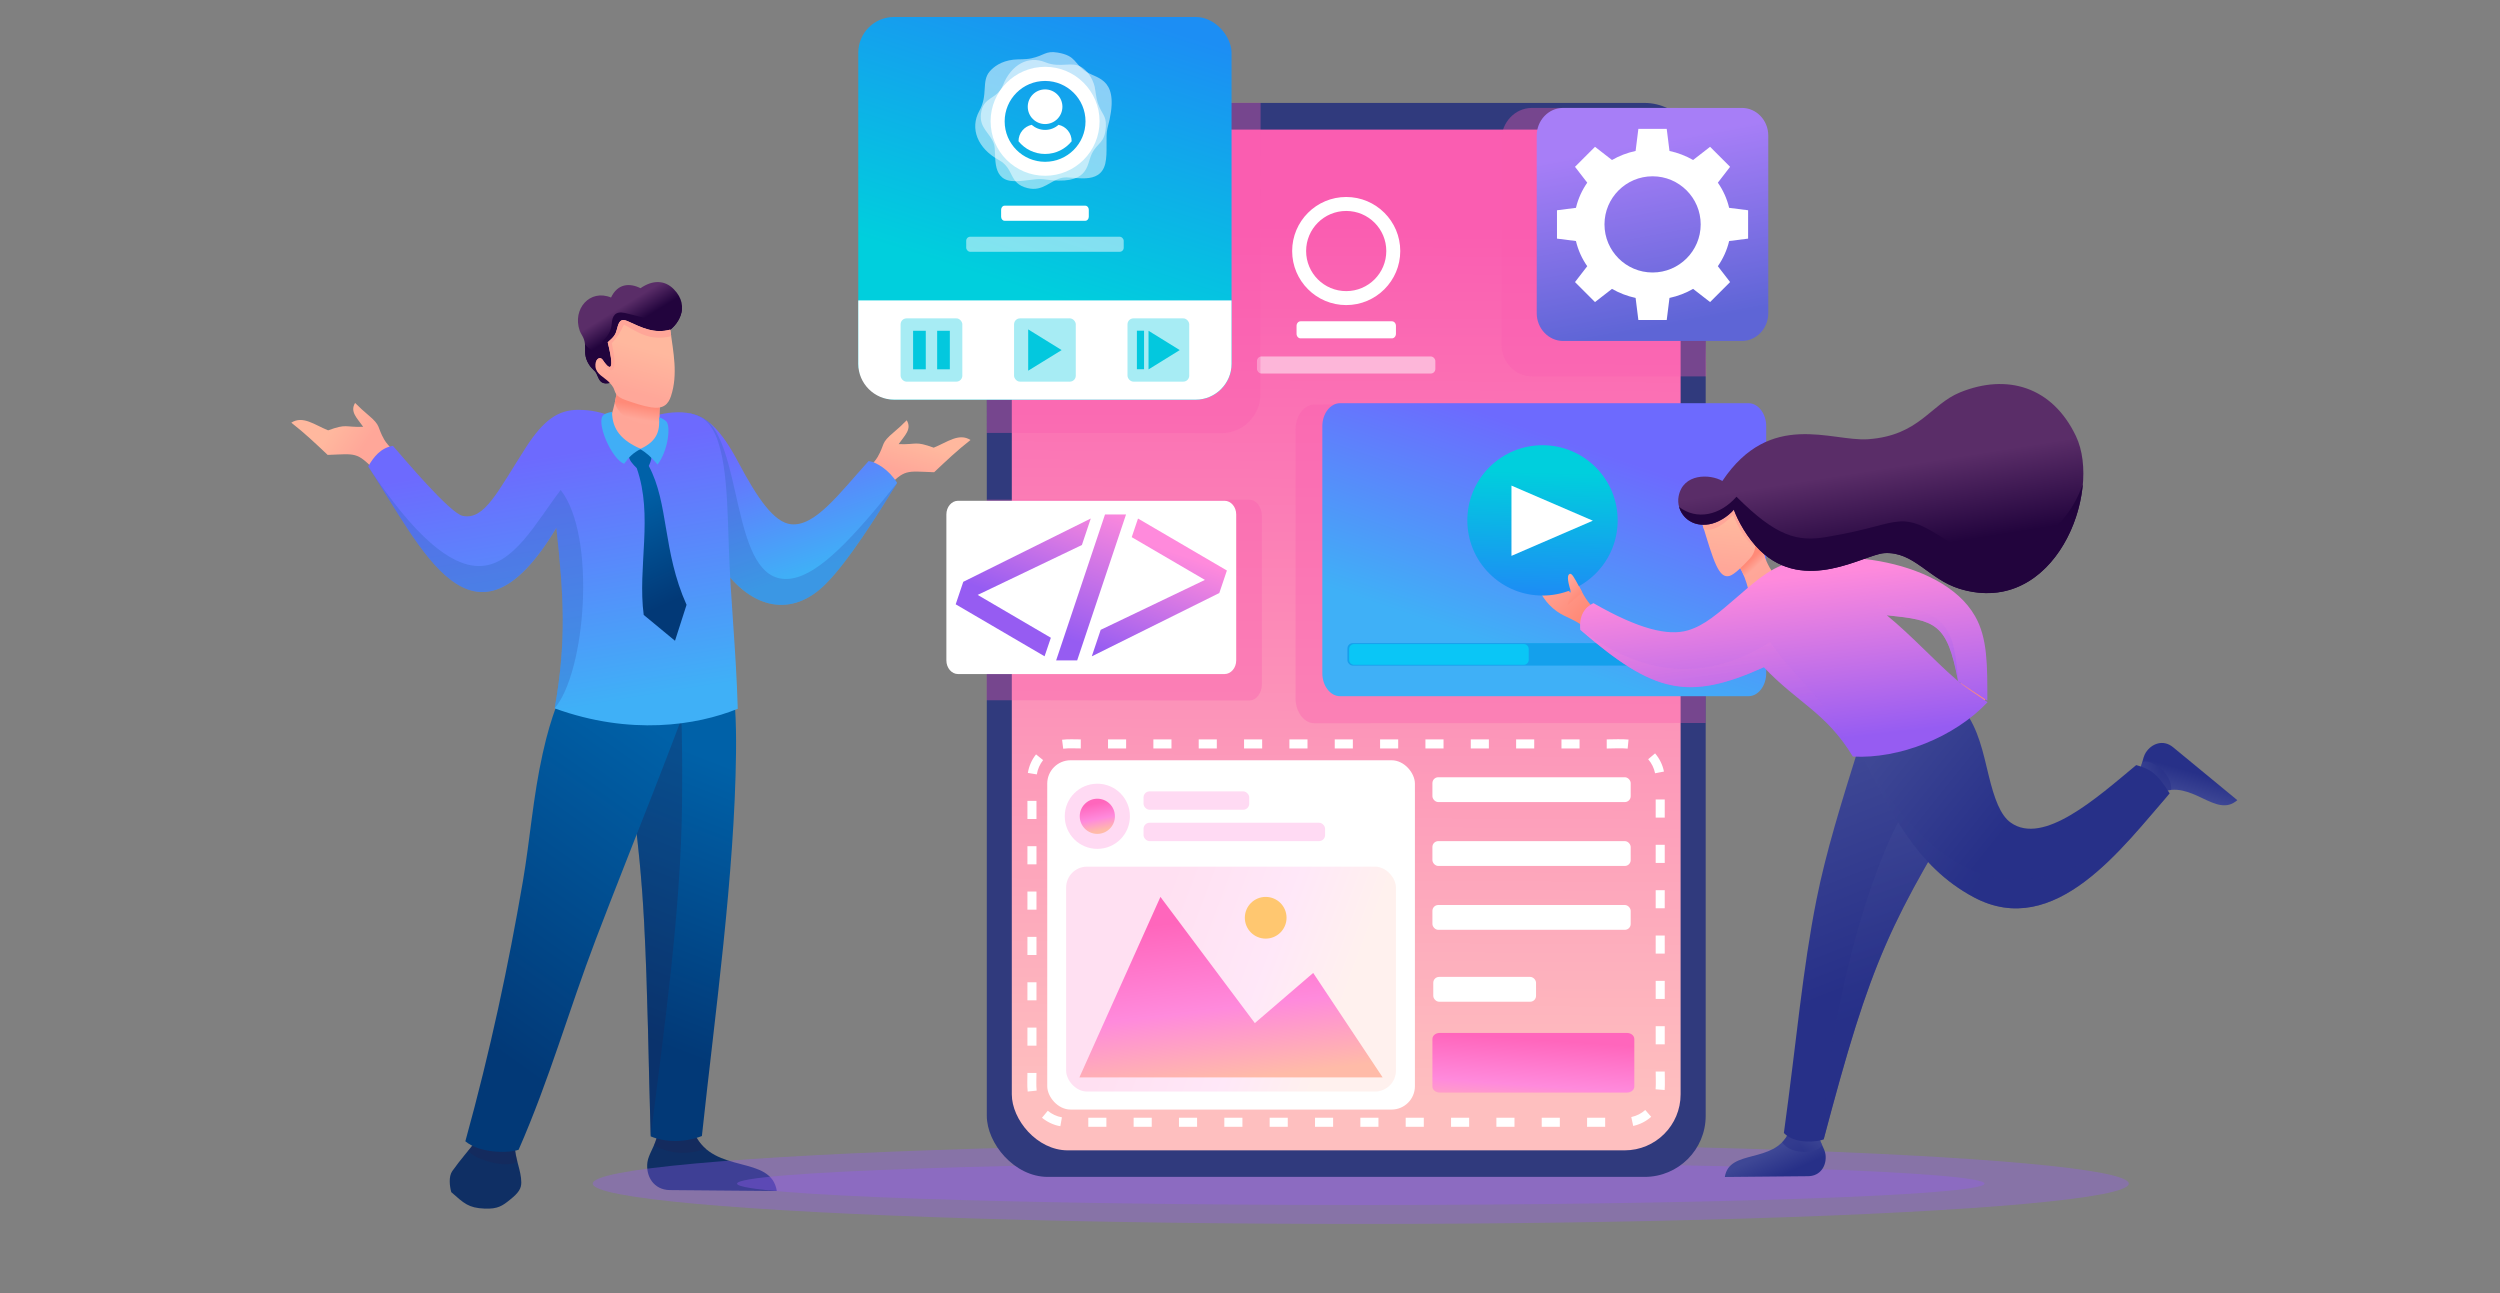 <?xml version="1.0" encoding="UTF-8"?><svg xmlns="http://www.w3.org/2000/svg" width="290" height="150" xmlns:xlink="http://www.w3.org/1999/xlink" viewBox="0 0 290 150"><rect x="0" y="0" width="290" height="150" fill="#808080" stroke="none"/><defs><linearGradient id="b" x1="38.81" y1="49.21" x2="42.4" y2="51.59" gradientUnits="userSpaceOnUse"><stop offset="0" stop-color="#ffb89e"/><stop offset="1" stop-color="#ffa799"/></linearGradient><linearGradient id="c" x1="106.96" y1="51.57" x2="105.9" y2="55.08" xlink:href="#b"/><linearGradient id="d" x1="90.28" y1="50.32" x2="95.42" y2="65.76" gradientUnits="userSpaceOnUse"><stop offset="0" stop-color="#6d6afe"/><stop offset="1" stop-color="#3fb0f7"/></linearGradient><linearGradient id="e" x1="82.21" y1="87.86" x2="70.22" y2="118.79" gradientUnits="userSpaceOnUse"><stop offset="0" stop-color="#0061a8"/><stop offset="1" stop-color="#023977"/></linearGradient><linearGradient id="f" x1="77.55" y1="85.48" x2="53.58" y2="119.19" xlink:href="#e"/><linearGradient id="g" x1="63.14" y1="52.94" x2="67.96" y2="82" xlink:href="#d"/><linearGradient id="h" x1="74.05" y1="46.98" x2="73.79" y2="48.58" gradientUnits="userSpaceOnUse"><stop offset="0" stop-color="#ff8a78"/><stop offset="1" stop-color="#ffa799"/></linearGradient><linearGradient id="i" x1="71.93" y1="35.68" x2="73.25" y2="37.83" gradientUnits="userSpaceOnUse"><stop offset="0" stop-color="#5a2d68"/><stop offset="1" stop-color="#22043d"/></linearGradient><linearGradient id="j" x1="74.52" y1="40.29" x2="73.07" y2="45.42" xlink:href="#b"/><linearGradient id="k" x1="72.95" y1="57.23" x2="78.47" y2="69.59" xlink:href="#e"/><linearGradient id="l" x1="156.43" y1="26.07" x2="155.86" y2="127.47" gradientUnits="userSpaceOnUse"><stop offset="0" stop-color="#fa5db1"/><stop offset="1" stop-color="#febfbf"/></linearGradient><linearGradient id="m" x1="128.52" y1="1.18" x2="118.26" y2="33.44" gradientUnits="userSpaceOnUse"><stop offset="0" stop-color="#1c8ef4"/><stop offset="1" stop-color="#00cfdd"/></linearGradient><linearGradient id="n" x1="183.26" y1="51.63" x2="175.19" y2="75.36" xlink:href="#d"/><linearGradient id="o" x1="228.56" y1="80.5" x2="227.91" y2="81.16" xlink:href="#h"/><linearGradient id="p" x1="183.79" y1="71.09" x2="179.05" y2="66.6" xlink:href="#h"/><linearGradient id="q" x1="205.31" y1="133.63" x2="206.55" y2="136.42" gradientUnits="userSpaceOnUse"><stop offset="0" stop-color="#3e4795"/><stop offset="1" stop-color="#273088"/></linearGradient><linearGradient id="r" x1="210.56" y1="131.59" x2="208.65" y2="132.64" xlink:href="#q"/><linearGradient id="s" x1="210.53" y1="89.97" x2="219.47" y2="112.82" xlink:href="#q"/><linearGradient id="t" x1="213.61" y1="98.76" x2="219.6" y2="117.14" xlink:href="#q"/><linearGradient id="u" x1="253.49" y1="92.26" x2="254.27" y2="89.53" xlink:href="#q"/><linearGradient id="v" x1="248.22" y1="89.85" x2="250.66" y2="90.33" xlink:href="#q"/><linearGradient id="w" x1="221.5" y1="82.8" x2="234.93" y2="93.54" xlink:href="#q"/><linearGradient id="x" x1="219.22" y1="85.44" x2="234.72" y2="94.72" xlink:href="#q"/><linearGradient id="y" x1="203.48" y1="64.55" x2="204.18" y2="65.29" xlink:href="#h"/><linearGradient id="z" x1="200.68" y1="60.41" x2="200.08" y2="65.95" xlink:href="#b"/><linearGradient id="aa" x1="208.21" y1="86.31" x2="206.02" y2="67.09" gradientUnits="userSpaceOnUse"><stop offset="0" stop-color="#965cf2"/><stop offset="1" stop-color="#ff8adc"/></linearGradient><linearGradient id="ab" x1="222.73" y1="78.47" x2="221.91" y2="67.8" xlink:href="#aa"/><linearGradient id="ac" x1="200.3" y1="87.75" x2="197.57" y2="70.26" xlink:href="#aa"/><linearGradient id="ad" x1="217.9" y1="54.42" x2="219.43" y2="64.04" xlink:href="#i"/><linearGradient id="ae" x1="178.71" y1="68.7" x2="179.07" y2="54.78" gradientTransform="translate(95.09 -108.84) rotate(45)" xlink:href="#m"/><linearGradient id="af" x1="183.14" y1="69.5" x2="181.32" y2="67.66" xlink:href="#h"/><linearGradient id="ag" x1="189.95" y1="16.69" x2="193.89" y2="37.76" gradientUnits="userSpaceOnUse"><stop offset="0" stop-color="#a77ef7"/><stop offset="1" stop-color="#5e65d6"/></linearGradient><linearGradient id="ah" x1="132.36" y1="77.22" x2="136.79" y2="64.29" xlink:href="#aa"/><linearGradient id="ai" x1="124.44" y1="74.33" x2="129.75" y2="58.84" xlink:href="#aa"/><linearGradient id="aj" x1="117.28" y1="69.41" x2="121.7" y2="56.49" xlink:href="#aa"/><linearGradient id="ak" x1="178.06" y1="120.59" x2="177.42" y2="130.09" gradientUnits="userSpaceOnUse"><stop offset="0" stop-color="#ff66bc"/><stop offset=".56" stop-color="#ff8adc"/><stop offset="1" stop-color="#ffbba8"/></linearGradient><linearGradient id="al" x1="127" y1="93.22" x2="127.63" y2="96.39" xlink:href="#ak"/><linearGradient id="am" x1="133.3" y1="110.01" x2="155.63" y2="118.4" xlink:href="#ak"/><linearGradient id="an" x1="140.64" y1="106.52" x2="142.84" y2="125.27" xlink:href="#ak"/></defs><g style="isolation:isolate;"><g id="a"><rect width="290" height="150" style="fill:none;"/><g><g><path d="M45.72,52.4c-.53-.59-.92-1.01-1.14-1.39-.89-1.55-.31-1.57-1.89-2.89-.51-.42-.95-.84-1.5-1.38-.62,1.04,.23,1.75,.94,2.77-2.17,.08-1.84-.4-4.07,.41-1.57-.63-2.92-1.75-4.27-.89,1.55,1.21,2.79,2.39,4.22,3.74,3.29-.12,3.35-.37,5.49,1.8,.74-.43,1.88-1.24,2.21-2.16Z" style="fill:url(#b); fill-rule:evenodd;"/><g><path d="M100.66,54.41c.53-.59,.92-1.01,1.14-1.39,.89-1.55,.31-1.57,1.89-2.89,.51-.42,.95-.84,1.49-1.38,.62,1.04-.23,1.75-.94,2.77,2.17,.08,1.84-.4,4.07,.41,1.57-.63,2.92-1.75,4.27-.89-1.55,1.21-2.79,2.39-4.22,3.74-3.29-.12-3.35-.37-5.49,1.8-.74-.43-1.88-1.24-2.21-2.16Z" style="fill:url(#c); fill-rule:evenodd;"/><g><path d="M100.77,53.48c.84,.11,2.35,.99,3.3,2.54-2.44,3.95-5.64,9.05-8.27,11.7-3.94,3.97-8.6,2.95-12.06-1.94-1.86-3.55-5.75-18.18-3.66-17.81,1.86,.33,3.55,1.86,5.52,5.57,2.3,4.34,4.19,7.04,6.14,7.27,2.8,.32,5.61-3.57,9.03-7.34Z" style="fill:url(#d); fill-rule:evenodd;"/><path d="M104.07,56.02c-2.44,3.95-5.64,9.05-8.27,11.7-3.94,3.97-8.6,2.95-12.06-1.94-1.86-3.55-5.75-18.18-3.66-17.81,.77,.14,1.5,.48,2.24,1.09,3.92,4.29,2.7,19.25,9.61,18.03,3.16-.56,7.02-4.67,12.14-11.08Z" style="fill:#3469c0; fill-rule:evenodd; mix-blend-mode:multiply; opacity:.35;"/></g></g><g><g><path d="M52.36,138.3c1.47,1.29,1.97,1.82,3.86,1.9,1.55,.06,2.08-.34,2.96-1.05,.99-.79,1.3-1.29,1.29-2.01-.01-1.37-.7-2.62-.78-4.33l-3.11,.14-1.34-.63c-.6,.79-1.88,2.25-2.78,3.53-.44,.63-.3,1.78-.11,2.45Z" style="fill:#0f2f64; fill-rule:evenodd;"/><path d="M60.02,134.72c-.15-.58-.28-1.21-.31-1.91l-3.11,.14-1.34-.63c-.24,.31-.58,.73-.96,1.19,1.21,1.3,4.93,2.02,5.72,1.2Z" style="fill:#1e2353; fill-rule:evenodd; mix-blend-mode:multiply; opacity:.3;"/></g><g><path d="M76.25,131.66c-.25,1.27-1.03,2.23-1.15,3.16-.21,1.6,.71,3.21,2.61,3.23l12.4,.11c-.66-4.24-7.29-1.89-9.51-6.59l-2.89,.16-1.46-.08Z" style="fill:#0f2f64; fill-rule:evenodd;"/><path d="M76.25,131.66c-.08,.41-.22,.79-.37,1.15,1.16,.81,3.4,1.35,6,.46-.5-.44-.94-.98-1.28-1.69l-2.89,.16-1.46-.08Z" style="fill:#1e2353; fill-rule:evenodd; mix-blend-mode:multiply; opacity:.3;"/></g><g><path d="M84.75,77.58c.51,3.04,.67,5.94,.63,9.72-.16,14.2-2.44,30.29-3.96,44.48-2.02,.78-4.25,.74-5.94,.04-.25-8.22-.33-16.68-.76-24.8-.54-10.23-1.83-18.23-4.16-30.98l9.6-.33,4.59,1.87Z" style="fill:url(#e); fill-rule:evenodd;"/><path d="M78.65,77.58c.51,3.04,.51,11.79,.47,15.57-.14,12.67-2.08,26.13-3.64,38.67-.25-8.22-.33-16.68-.76-24.8-.47-8.96-1.52-16.2-3.34-26.44l7.27-3Z" style="fill:#1e2353; fill-rule:evenodd; mix-blend-mode:multiply; opacity:.3;"/></g><path d="M65.76,78.64c-.76,2.3-1.76,4.03-2.8,8.73-1.14,5.11-1.46,9.92-2.31,14.89-1.67,9.73-3.76,19.59-6.67,30.13,1.68,1.4,4.98,1.4,6.18,.98,3.59-8.18,5.81-16.16,8.97-24.45,4.34-11.36,9.07-22.74,12.82-33.53l-16.18,3.25Z" style="fill:url(#f); fill-rule:evenodd;"/></g><g><path d="M67.07,47.54c-2.33,0-4.03,1.2-6.06,4.35-3.27,5.09-4.8,8.49-7.34,7.95-1.48-.31-6.8-6.64-8.09-8.12-1.41,.22-2.26,1.31-2.87,2.39,6.16,9.34,12.09,23.36,21.83,7.12,.83,7.73,1.21,13.03-.2,20.94,8.77,3.18,16.44,1.99,21.24,.05-.21-7.21-.82-12.14-1.05-19.16-.2-6.32-.32-13.17-3.28-14.68-2.7-1.38-6.13,.22-7.52,.32-2.5,.17-3.35-1.15-6.66-1.16Z" style="fill:url(#g); fill-rule:evenodd;"/><path d="M65.04,56.84c-2.84,3.69-5.48,8.9-9.56,8.82-3.22-.06-7.31-3.3-12.78-11.55,6.16,9.34,12.09,23.36,21.83,7.12,.83,7.73,1.21,13.03-.2,20.94,3.62-4.19,4.87-20.03,.71-25.33Z" style="fill:#3469c0; fill-rule:evenodd; mix-blend-mode:multiply; opacity:.35;"/></g><g><g><g><path d="M71.66,44.92c-.22,1.26-.41,2.23-.79,3.45,.31,1.99,1.81,3.75,3.62,3.73,1.56-.02,2.35-2.33,1.99-3.67,0-.63,.04-1.16,.1-1.79l-3.73-1.61-1.18-.1Z" style="fill:#ffa698; fill-rule:evenodd;"/><path d="M71.66,44.92c-.06,.37-.27,1.46-.34,1.79,.65,2.3,3.71,2.69,5.13,2.54,0-.63,.06-1.99,.12-2.62l-3.73-1.61-1.18-.1Z" style="fill:url(#h); fill-rule:evenodd;"/></g><g><path d="M70.88,44.39c-.99,.25-1.26-.07-1.54-.72-.28-.67-.25-.48-.71-.99-.22-.24-.37-.48-.49-.73-.38-.83-.22-1.35-.28-2-.07-.81-.44-1.09-.62-1.61-.86-2.49,1.18-4.84,3.64-3.83,.76-1.6,2.13-1.72,3.42-1.08,1.4-.97,2.8-.96,3.85,.11,2.05,2.07,.4,4.36-.88,5.03l-3.99,3.24-2.4,2.59Z" style="fill:url(#i); fill-rule:evenodd;"/><path d="M70.88,44.39c-.99,.25-1.26-.07-1.54-.72-.28-.67-.25-.48-.71-.99-.22-.24-.37-.48-.49-.73-.38-.83-.22-1.35-.28-2v-.03c.69,1.03,2.02,1.15,2.05-.36,.62-.56,1-1.23,1.05-1.98,.06-.96,.42-1.51,1.51-1.28,2.51,.54,4.61,1.7,6.64-.49-.08,1.25-1.03,2.33-1.84,2.75l-3.99,3.24-2.4,2.59Z" style="fill:#22043d; fill-rule:evenodd;"/><g><path d="M77.75,38.24c.35,2.58,.92,5.2,.08,7.72-.31,.92-.85,1.51-2.27,1.3-.98-.15-2.02-.52-2.93-.83-1.39-.47-1.23-1.02-1.49-1.48-.1-.18-.26-.39-.49-.62-.58-.59-1.49-.92-1.58-1.81-.08-.82,.51-1.29,.86-.75,.49,.76,1.58,2.01,.56-2.07,.79-.68,.93-.93,1.1-1.62,.17-.67,.37-1.21,1.18-.84,1.67,.76,3.12,1.51,4.99,.99Z" style="fill:url(#j); fill-rule:evenodd;"/><path d="M77.75,38.24c.03,.25,.07,.5,.11,.76-2.49,.59-3.81-.43-5.48-1.35-.51,1.02-.64,1.32-1.41,2.17,.04,.28,.44,1.86,.29,2.65-.12,.65-.47,.58-.86,.21-.26-.24-.88-1.37-1.29-.61,.12-.51,.55-.72,.83-.29,.49,.76,1.58,2.01,.56-2.07,.79-.68,.93-.93,1.1-1.62,.17-.67,.37-1.21,1.18-.84,1.67,.76,3.12,1.51,4.99,.99Z" style="fill:#ffa698; fill-rule:evenodd;"/></g></g></g><path d="M73.87,54.33c1.93,5.51,.07,11.45,.8,17l3.63,3,1.34-4.17c-2.8-6.26-2.04-11.74-4.38-16.11,.6-1.25,.19-1.46-.04-1.68-.27-.26,.02-.25-.97-.25-.65,0-1.32-.02-1.31,.69,0,.55,.42,.99,.94,1.51Z" style="fill:url(#k); fill-rule:evenodd;"/><path d="M71,47.77c-.58,.12-1.02,.25-1.16,.6-.49,1.19,1.21,4.93,2.56,5.43,.57-.81,1.04-1.25,1.93-1.73-2.21-.96-3.33-2.24-3.33-4.3Z" style="fill:#40aef6; fill-rule:evenodd;"/><path d="M76.46,48.42c.44,.1,.8,.43,.87,.51,.51,.73,.08,3.5-1.06,4.96-.7-.88-1.34-1.39-2.01-1.81,2.2-.98,2.25-2.37,2.2-3.66Z" style="fill:#40aef6; fill-rule:evenodd;"/></g></g><g><ellipse cx="157.85" cy="137.3" rx="89.09" ry="4.68" style="fill:#955cf1; mix-blend-mode:multiply; opacity:.35;"/><path d="M157.85,134.82c39.96,0,72.35,1.11,72.35,2.48s-32.39,2.48-72.35,2.48-72.35-1.11-72.35-2.48,32.39-2.48,72.35-2.48Z" style="fill:#955cf1; fill-rule:evenodd; mix-blend-mode:multiply; opacity:.35;"/></g><g><rect x="114.47" y="11.94" width="83.39" height="124.58" rx="7.08" ry="7.08" style="fill:#303a7d;"/><rect x="117.37" y="15.03" width="77.58" height="118.41" rx="6.49" ry="6.49" style="fill:url(#l);"/><g><path d="M156.16,22.85c3.46,0,6.27,2.81,6.27,6.27s-2.81,6.27-6.27,6.27-6.27-2.81-6.27-6.27,2.81-6.27,6.27-6.27h0Zm0,1.62c-2.57,0-4.65,2.08-4.65,4.65s2.08,4.65,4.65,4.65,4.65-2.08,4.65-4.65-2.08-4.65-4.65-4.65Z" style="fill:#fff; fill-rule:evenodd;"/><path d="M150.86,37.27h10.61c.25,0,.46,.24,.46,.53v.92c0,.29-.21,.53-.46,.53h-10.61c-.25,0-.46-.24-.46-.53v-.92c0-.29,.21-.53,.46-.53Z" style="fill:#fff; fill-rule:evenodd;"/><rect x="145.81" y="41.35" width="20.69" height="1.98" rx=".53" ry=".53" style="fill:#fff; opacity:.5;"/></g></g><g><path d="M114.6,11.76l17.73,.16h13.9l-.02,33.81c0,2.48-2.03,4.52-4.51,4.51l-27.24-.02,.14-38.47Z" style="fill:#f95db0; fill-rule:evenodd; mix-blend-mode:multiply; opacity:.35;"/><g><rect x="99.56" y="1.97" width="43.3" height="44.39" rx="4.15" ry="4.15" style="fill:url(#m);"/><path d="M142.86,34.85v7.36c0,2.28-1.87,4.15-4.15,4.15h-35c-2.28,0-4.15-1.87-4.15-4.15v-7.36h43.3Z" style="fill:#fff; fill-rule:evenodd;"/><g><g><rect x="104.47" y="36.93" width="7.16" height="7.34" rx=".69" ry=".69" style="fill:#03c8de; opacity:.35;"/><g><rect x="105.92" y="38.37" width="1.47" height="4.47" style="fill:#03c8de;"/><rect x="108.71" y="38.37" width="1.47" height="4.47" style="fill:#03c8de;"/></g></g><g><rect x="117.63" y="36.93" width="7.16" height="7.34" rx=".69" ry=".69" style="fill:#03c8de; opacity:.35;"/><polygon points="119.27 38.21 123.15 40.61 119.27 43 119.27 38.21" style="fill:#03c8de; fill-rule:evenodd;"/></g><g><rect x="130.79" y="36.93" width="7.16" height="7.34" rx=".69" ry=".69" style="fill:#03c8de; opacity:.35;"/><g><polygon points="133.23 38.37 136.85 40.61 133.23 42.85 133.23 38.37" style="fill:#03c8de; fill-rule:evenodd;"/><rect x="131.88" y="38.36" width=".83" height="4.47" style="fill:#03c8de;"/></g></g></g><g><g><path d="M116.53,23.86h9.37c.22,0,.4,.21,.4,.47v.81c0,.26-.18,.47-.4,.47h-9.37c-.22,0-.4-.21-.4-.47v-.81c0-.26,.18-.47,.4-.47Z" style="fill:#fff; fill-rule:evenodd;"/><rect x="112.08" y="27.46" width="18.27" height="1.75" rx=".47" ry=".47" style="fill:#fff; opacity:.5;"/><g><g><path d="M126.99,10.14c.13,.56,.15,1.22,.36,1.82,.46,1.36,.99,1.38,.93,2.69-.1,2.04-.97,1.81-1.64,3.21-.63,1.3-.24,3.74-5.61,2.93-.89-.13-2.55,.35-3.74,.2-2.38-.29-1.66-3.21-1.98-4.26-.4-1.27-1.73-1.85-1.52-3.54,.25-2.06,1.86-1.57,2.57-3.34,.94-2.34,2.91-3.44,4.89-2.63,1.78,.73,3.1-.18,4.25,.6,.51,.35,1.19,1.03,1.51,2.33h0Zm-5.76-1.44c-2.96,0-5.37,2.4-5.37,5.37s2.4,5.37,5.37,5.37,5.37-2.4,5.37-5.37-2.4-5.37-5.37-5.37Z" style="fill:#fff; fill-rule:evenodd; opacity:.5;"/><path d="M117.58,6.92c.63-.07,1.35,0,2.04-.15,1.55-.33,1.64-.91,3.07-.67,2.22,.38,1.86,1.3,3.3,2.22,1.35,.86,4.07,.75,2.48,6.54-.26,.96,.05,2.84-.26,4.13-.63,2.57-3.74,1.4-4.93,1.62-1.45,.27-2.26,1.66-4.09,1.21-2.23-.55-1.48-2.25-3.33-3.26-2.44-1.34-3.4-3.64-2.25-5.71,1.04-1.86,.2-3.43,1.21-4.58,.45-.51,1.28-1.18,2.75-1.35h0Zm-2.33,6.14c-.39,3.25,1.94,6.2,5.19,6.58,3.25,.39,6.2-1.94,6.58-5.19,.39-3.25-1.94-6.2-5.19-6.58-3.25-.39-6.2,1.94-6.58,5.19Z" style="fill:#fff; fill-rule:evenodd; opacity:.5;"/></g><path d="M121.23,7.75c3.49,0,6.32,2.83,6.32,6.32s-2.83,6.32-6.32,6.32-6.32-2.83-6.32-6.32,2.83-6.32,6.32-6.32h0Zm0,1.64c-2.59,0-4.69,2.1-4.69,4.69s2.1,4.69,4.69,4.69,4.69-2.1,4.69-4.69-2.1-4.69-4.69-4.69Z" style="fill:#fff; fill-rule:evenodd;"/></g></g><path d="M121.23,10.37c1.11,0,2.01,.9,2.01,2.01s-.9,2.01-2.01,2.01-2.01-.9-2.01-2.01,.9-2.01,2.01-2.01h0Zm1.56,4.11c.87,.18,1.52,.96,1.52,1.88v.03c-.73,.9-1.84,1.47-3.08,1.47s-2.35-.57-3.08-1.47v-.03c0-.92,.66-1.69,1.52-1.88,.42,.36,.96,.59,1.56,.59s1.14-.22,1.56-.59Z" style="fill:#fff; fill-rule:evenodd;"/></g></g></g><g><path d="M197.85,46.91l-45.41,.02c-1.19,0-2.16,1.31-2.16,2.91v31.14c0,1.6,.98,2.91,2.16,2.91l45.41-.02V46.91Z" style="fill:#f95db0; fill-rule:evenodd; mix-blend-mode:multiply; opacity:.35;"/><g><path d="M155.45,46.77h47.37c1.13,0,2.06,1.2,2.06,2.67v28.65c0,1.47-.93,2.67-2.06,2.67h-47.37c-1.13,0-2.06-1.2-2.06-2.67v-28.65c0-1.47,.93-2.67,2.06-2.67Z" style="fill:url(#n); fill-rule:evenodd;"/><g><rect x="156.3" y="74.6" width="45.67" height="2.61" rx=".62" ry=".62" style="fill:#14a0ec;"/><path d="M157.07,74.71h19.69c.32,0,.57,.26,.57,.57v1.27c0,.31-.26,.57-.57,.57h-19.69c-.32,0-.57-.26-.57-.57v-1.27c0-.31,.26-.57,.57-.57Z" style="fill:#00edff; opacity:.5;"/></g></g></g><g><path d="M227.75,78.75l-1,1.55,1.75,1.94s.86-.01,.93-.03c.07-.02,1-1.25,1-1.25l-.48-1.01-2.2-1.19Z" style="fill:url(#o); fill-rule:evenodd;"/><g><path d="M182.37,68.86c-.45-1.42-.39-1.9-.12-2.01,.24-.1,.56,.44,1.04,1.39,.54,1.09,1.21,2.17,2.25,2.79l-1.39,2.04c-1.24-1.19-2.46-1.37-3.55-2.15-1.37-.98-1.82-2-2.78-3.75-1.41-2.58,.84-2.66,2.18-1.13,.89,1.01,1.6,2.45,2.37,2.82Z" style="fill:url(#p); fill-rule:evenodd;"/><g><g><path d="M210.87,131.47c.2,.99,.8,1.74,.89,2.46,.16,1.25-.56,2.5-2.03,2.51l-9.65,.09c.51-3.3,5.67-1.47,7.41-5.13l2.25,.13,1.14-.06Z" style="fill:url(#q); fill-rule:evenodd;"/><path d="M210.87,131.47c.1,.48,.29,.91,.47,1.3-.12,.92-3.47,1.43-4.61-.27,.29-.3,.55-.66,.75-1.09l2.25,.13,1.14-.06Z" style="fill:url(#r); fill-rule:evenodd; mix-blend-mode:multiply; opacity:.5;"/></g><g><path d="M215.75,86.24c-2.18,6.94-3.94,12.62-5.03,18.08-1.64,8.22-2.3,16.29-3.79,27.11,1.26,1.34,3.94,1.03,4.62,.74,5.57-21.05,7.58-25.13,18.17-42.22l-2.51-8.09-8.64,2.08-2.82,2.3Z" style="fill:url(#s); fill-rule:evenodd;"/><path d="M220.84,94.22c-3.79,6.26-8.95,23.3-9.3,37.95,4.8-18.15,6.96-23.68,14.25-35.82l-4.96-2.13Z" style="fill:url(#t); fill-rule:evenodd; mix-blend-mode:multiply; opacity:.5;"/></g></g><g><g><path d="M248.01,89.76c.48-.88,.51-1.85,.9-2.46,.68-1.06,2.03-1.56,3.17-.62l7.45,6.14c-2.51,2.2-5.29-2.52-8.97-.84l-1.64-1.54-.91-.68Z" style="fill:url(#u); fill-rule:evenodd;"/><path d="M248.01,89.76c.24-.43,.36-.88,.48-1.3,.68-.63,3.57,1.13,3.36,3.18-.41,.04-.84,.15-1.28,.35l-1.64-1.54-.91-.68Z" style="fill:url(#v); fill-rule:evenodd; mix-blend-mode:multiply; opacity:.5;"/></g><g><path d="M215.39,86.51c3.94,7.65,6.85,13.97,13.55,17.56,9.46,5.07,17.35-5.89,22.74-12.04-1.51-2.44-2.33-2.84-3.88-3.28-4.59,3.82-10.78,9.37-14.56,6.67-1.19-.85-1.89-2.75-2.55-5.46-.67-2.76-1.19-5.35-2.83-7.56-.62-.83-1.41-1.5-2.3-2.23l-10.17,6.34Z" style="fill:url(#w); fill-rule:evenodd;"/><path d="M215.39,86.51c3.94,7.65,6.85,13.97,13.55,17.56,9.46,5.07,17.35-5.89,22.74-12.04-13.92,14.75-25.85,13.49-36.29-5.52Z" style="fill:url(#x); fill-rule:evenodd; mix-blend-mode:multiply; opacity:.5;"/></g></g><g><g><path d="M204.13,61.84c.3,2.26,.74,4.34,3.06,6.15l-3.91,2.68c-.42-2.36-.79-3.95-1.89-5.52l2.13-3.14,.6-.16Z" style="fill:#ffa698; fill-rule:evenodd;"/><path d="M204.13,61.84c.13,.97,.29,1.91,.61,2.81,.22,.91-1.23,2.66-2.5,2-.22-.52-.5-1.01-.84-1.5l2.13-3.14,.6-.16Z" style="fill:url(#y); fill-rule:evenodd;"/></g><g><path d="M197.41,60.57c1.36,4.51,1.96,6.62,3.24,6.23,.52-.16,1.41-1.02,2.33-2.01,1.37-1.47,.3-3.69-.35-6.35l-2.73-1.2-2.49,3.33Z" style="fill:url(#z); fill-rule:evenodd;"/><path d="M197.41,60.57l.25,.82c1.39,.41,3-1.28,3.38-1.64,.56,1.34,1.37,2.93,2.57,3.7,.19-1.35-.51-3.06-.98-5.01l-2.73-1.2-2.49,3.33Z" style="fill:#ffa698; fill-rule:evenodd;"/></g></g><path d="M184.85,69.97c5.24,3.01,8.65,3.83,10.95,3.15,1.9-.56,3.43-1.9,5.92-4.05,2.27-1.96,3.98-3.53,7.02-4.1,3.18-.6,7.02-.29,9.3,.13,4.56,.83,9.07,2.86,11.07,6.38,1.44,2.52,1.43,5.64,1.42,9.8-.3-.2-3.23-2.12-3.4-2.28-1.27-6.76-2.61-7.04-8.26-7.63,2.97,2.44,5.39,5.15,8.03,7.44,1.17,1.02,2.22,1.63,3.66,2.64-3.81,4.06-10.25,6.61-15.63,6.31-3.09-5.1-6.32-6.15-10.33-10.36-8.84,3.99-12.8,3-21.29-4.34-.16-1.69,.54-2.63,1.52-3.09Z" style="fill:url(#aa); fill-rule:evenodd;"/><path d="M217.7,70.09c8.72,.3,8.97,3.47,9.45,8.91h0c-1.27-6.76-2.61-7.04-8.26-7.63-.61-.5-.74-.63-1.19-1.28Z" style="fill:url(#ab); fill-rule:evenodd; mix-blend-mode:multiply; opacity:.5;"/><path d="M205.34,74.46c2.33,3.71,7.34,7.38,9.61,13.19-3.09-5.1-6.26-6.08-10.26-10.29-8.84,3.99-12.86,3.03-21.35-4.31,5.21,3.81,12.75,7.3,22.01,1.4Z" style="fill:url(#ac); fill-rule:evenodd; mix-blend-mode:multiply; opacity:.5;"/><g><path d="M199.79,55.8c5.55-8.3,12.67-4.55,16.91-4.85,5.97-.43,7.19-4.02,10.68-5.44,5.42-2.2,10.67-.68,13.42,5.06,3.14,6.56-2.43,21.06-13.43,17.75-3.61-1.09-5.36-4.39-8.81-4.15-2.29,.16-9.18,4.74-14.41-.33-1.46-1.42-2.55-3.43-3.02-4.71-.74,.85-1.87,1.52-2.86,1.69-2.45,.42-3.88-1.54-3.55-3.25,.51-2.68,3.64-2.61,5.07-1.78Z" style="fill:url(#ad); fill-rule:evenodd;"/><path d="M241.6,56.21c-.61,6.78-5.84,14.63-14.24,12.1-3.61-1.09-5.36-4.39-8.81-4.15-2.29,.16-9.18,4.74-14.41-.33-1.46-1.42-2.55-3.43-3.02-4.71-.74,.85-1.87,1.52-2.86,1.69-1.86,.32-3.13-.73-3.49-2.01,2.03,1.57,4.75,1,6.66-1.18,4.63,4.63,7.08,5.25,10.46,4.67,5.11-.86,6.58-1.66,8.45-1.8,3.12-.24,5.36,2.89,8.83,3.58,3.75,.75,10.04-1.11,12.42-7.87Z" style="fill:#22043d; fill-rule:evenodd;"/></g></g><g><g><circle cx="178.93" cy="60.37" r="8.72" transform="translate(9.72 144.2) rotate(-45)" style="fill:url(#ae);"/><polygon points="175.33 56.33 184.77 60.4 175.33 64.48 175.33 56.33" style="fill:#fff; fill-rule:evenodd;"/></g><path d="M182.21,68.58c-.45-1.42-.39-1.9-.12-2.01,.24-.1,.53,.45,1.04,1.39l.41,.76-1.71,1.48,.38-1.62Z" style="fill:url(#af); fill-rule:evenodd;"/></g></g><g><path d="M194.64,12.52h-16.95c-1.93,0-3.52,1.67-3.52,3.7v23.74c0,2.03,1.59,3.7,3.52,3.7h20.24l-.12-7.65-3.17-23.5Z" style="fill:#f95db0; fill-rule:evenodd; mix-blend-mode:multiply; opacity:.35;"/><path d="M202.07,12.52h-20.76c-1.68,0-3.05,1.45-3.05,3.21v20.61c0,1.76,1.38,3.21,3.05,3.21h20.76c1.67,0,3.05-1.45,3.05-3.21V15.73c0-1.77-1.37-3.21-3.05-3.21Z" style="fill:url(#ag); fill-rule:evenodd;"/><path d="M193.66,17.51l-.32-2.56h-3.29l-.32,2.56c-.98,.21-1.91,.57-2.74,1.05l-1.97-1.53-2.32,2.32,1.42,1.84c-.61,.88-1.06,1.86-1.31,2.92l-2.2,.28v3.29l2.2,.28c.25,1.06,.7,2.05,1.31,2.92l-1.42,1.84,2.32,2.32,1.97-1.53c.84,.48,1.76,.84,2.74,1.05l.32,2.56h3.29l.32-2.56c.98-.21,1.91-.57,2.74-1.05l1.97,1.53,2.32-2.32-1.42-1.84c.61-.88,1.06-1.86,1.31-2.92l2.2-.28v-3.29l-2.2-.28c-.25-1.06-.7-2.05-1.31-2.92l1.42-1.84-2.32-2.32-1.97,1.53c-.84-.48-1.76-.84-2.74-1.05h0Zm-1.96,2.94c3.08,0,5.58,2.5,5.58,5.58s-2.5,5.58-5.58,5.58-5.58-2.5-5.58-5.58,2.5-5.58,5.58-5.58Z" style="fill:#fff; fill-rule:evenodd;"/></g><g><path d="M114.45,57.95l30.5,.02c.78,0,1.43,.85,1.43,1.89v19.5c0,1.04-.64,1.89-1.43,1.89l-30.5-.02v-23.28Z" style="fill:#f95db0; fill-rule:evenodd; mix-blend-mode:multiply; opacity:.35;"/><g><path d="M111.13,58.09h30.92c.74,0,1.35,.71,1.35,1.58v16.94c0,.87-.61,1.58-1.35,1.58h-30.92c-.74,0-1.35-.71-1.35-1.58v-16.94c0-.87,.61-1.58,1.35-1.58Z" style="fill:#fff; fill-rule:evenodd;"/><g><polygon points="139.77 67.27 131.28 62.31 132.01 60.15 142.32 66.18 141.44 68.79 126.66 76.13 126.66 76.1 127.68 73.06 139.77 67.27" style="fill:url(#ah); fill-rule:evenodd;"/><polygon points="122.51 76.61 128.18 59.68 130.62 59.68 124.95 76.61 122.51 76.61" style="fill:url(#ai); fill-rule:evenodd;"/><polygon points="113.41 69.01 121.9 73.98 121.17 76.13 110.86 70.1 111.74 67.49 126.52 60.15 126.52 60.18 125.5 63.22 113.41 69.01" style="fill:url(#aj); fill-rule:evenodd;"/></g></g></g><path d="M186.38,86.82v-1.05c.8,0,1.71-.06,2.53,.02l-.1,1.05c-.78-.08-1.66-.01-2.43-.01h0Zm4.81,1.25c.41,.48,.67,1.01,.8,1.63l1.03-.2c-.16-.79-.51-1.5-1.03-2.11l-.8,.68h0Zm.87,4.67h1.05v2.1h-1.05v-2.1h0Zm0,5.26h1.05v2.1h-1.05v-2.1h0Zm0,5.26h1.05v2.1h-1.05v-2.1h0Zm0,5.26h1.05v2.1h-1.05v-2.1h0Zm0,5.26h1.05v2.1h-1.05v-2.1h0Zm0,5.26h1.05v2.1h-1.05v-2.1h0Zm0,5.26h1.05c0,.69,.04,1.44-.01,2.14l-1.05-.08c.05-.68,.01-1.39,.01-2.06h0Zm-1.21,4.46c-.47,.42-1,.68-1.62,.82l.22,1.03c.78-.17,1.49-.53,2.09-1.06l-.69-.79h0Zm-4.65,.9v1.05h-2.1v-1.05h2.1Zm-5.26,0v1.05h-2.1v-1.05h2.1Zm-5.26,0v1.05h-2.1v-1.05h2.1Zm-5.26,0v1.05h-2.1v-1.05h2.1Zm-5.26,0v1.05h-2.1v-1.05h2.1Zm-5.26,0v1.05h-2.1v-1.05h2.1Zm-5.26,0v1.05h-2.1v-1.05h2.1Zm-5.26,0v1.05h-2.1v-1.05h2.1Zm-5.26,0v1.05h-2.1v-1.05h2.1Zm-5.26,0v1.05h-2.1v-1.05h2.1Zm-5.26,0v1.05h-2.1v-1.05h2.1Zm-5.26,0v1.05h-2.1v-1.05h2.1Zm-5.16-.05c-.6-.1-1.18-.38-1.64-.76l-.67,.81c.6,.49,1.36,.86,2.13,.98l.18-1.03h0Zm-2.93-3.11c-.07-.66-.02-1.4-.02-2.04h-1.05c0,.68-.05,1.46,.03,2.16l1.04-.11h0Zm-.02-5.2h-1.05v-2.1h1.05v2.1h0Zm0-5.26h-1.05v-2.1h1.05v2.1h0Zm0-5.26h-1.05v-2.1h1.05v2.1h0Zm0-5.26h-1.05v-2.1h1.05v2.1h0Zm0-5.26h-1.05v-2.1h1.05v2.1h0Zm0-5.26h-1.05v-2.1h1.05v2.1h0Zm.04-5.17c.1-.62,.35-1.17,.73-1.66l-.82-.66c-.5,.62-.82,1.36-.95,2.15l1.04,.17h0Zm3.07-2.98c.66-.08,1.4-.03,2.03-.03v-1.05c-.69,0-1.46-.05-2.17,.04l.13,1.04h0Zm5.19-.03v-1.05h2.1v1.05h-2.1Zm5.26,0v-1.05h2.1v1.05h-2.1Zm5.26,0v-1.05h2.1v1.05h-2.1Zm5.26,0v-1.05h2.1v1.05h-2.1Zm5.26,0v-1.05h2.1v1.05h-2.1Zm5.26,0v-1.05h2.1v1.05h-2.1Zm5.26,0v-1.05h2.1v1.05h-2.1Zm5.26,0v-1.05h2.1v1.05h-2.1Zm5.26,0v-1.05h2.1v1.05h-2.1Zm5.26,0v-1.05h2.1v1.05h-2.1Zm5.26,0v-1.05h2.1v1.05h-2.1Z" style="fill:#fff; fill-rule:evenodd;"/><g><g><path d="M167.01,119.82h21.72c.47,0,.85,.32,.85,.7v5.52c0,.39-.38,.7-.85,.7h-21.72c-.47,0-.85-.32-.85-.7v-5.52c0-.39,.38-.7,.85-.7Z" style="fill:url(#ak); fill-rule:evenodd;"/><g><rect x="166.16" y="90.16" width="23" height="2.88" rx=".68" ry=".68" style="fill:#fff;"/><rect x="166.16" y="97.57" width="23" height="2.88" rx=".68" ry=".68" style="fill:#fff;"/><rect x="166.16" y="104.98" width="23" height="2.88" rx=".68" ry=".68" style="fill:#fff;"/><rect x="166.26" y="113.32" width="11.92" height="2.88" rx=".68" ry=".68" style="fill:#fff;"/></g></g><g><rect x="121.48" y="88.19" width="42.65" height="40.52" rx="2.71" ry="2.71" style="fill:#fff;"/><path d="M127.29,90.91c2.09,0,3.78,1.69,3.78,3.78s-1.69,3.78-3.78,3.78-3.78-1.69-3.78-3.78,1.69-3.78,3.78-3.78Z" style="fill:#ff84d6; fill-rule:evenodd; opacity:.3;"/><circle cx="127.29" cy="94.69" r="2.04" style="fill:url(#al);"/><g><rect x="132.65" y="91.8" width="12.26" height="2.13" rx=".7" ry=".7" style="fill:#ff84d6; opacity:.3;"/><rect x="132.65" y="95.44" width="21.06" height="2.13" rx=".7" ry=".7" style="fill:#ff84d6; opacity:.3;"/></g><rect x="123.67" y="100.53" width="38.26" height="26.09" rx="2.43" ry="2.43" style="fill:url(#am); opacity:.2;"/><polygon points="134.61 104.04 145.56 118.68 152.33 112.86 160.39 124.98 125.21 124.98 134.61 104.04" style="fill:url(#an); fill-rule:evenodd;"/><circle cx="146.82" cy="106.46" r="2.42" style="fill:#ffc770;"/></g></g></g></g></g></svg>